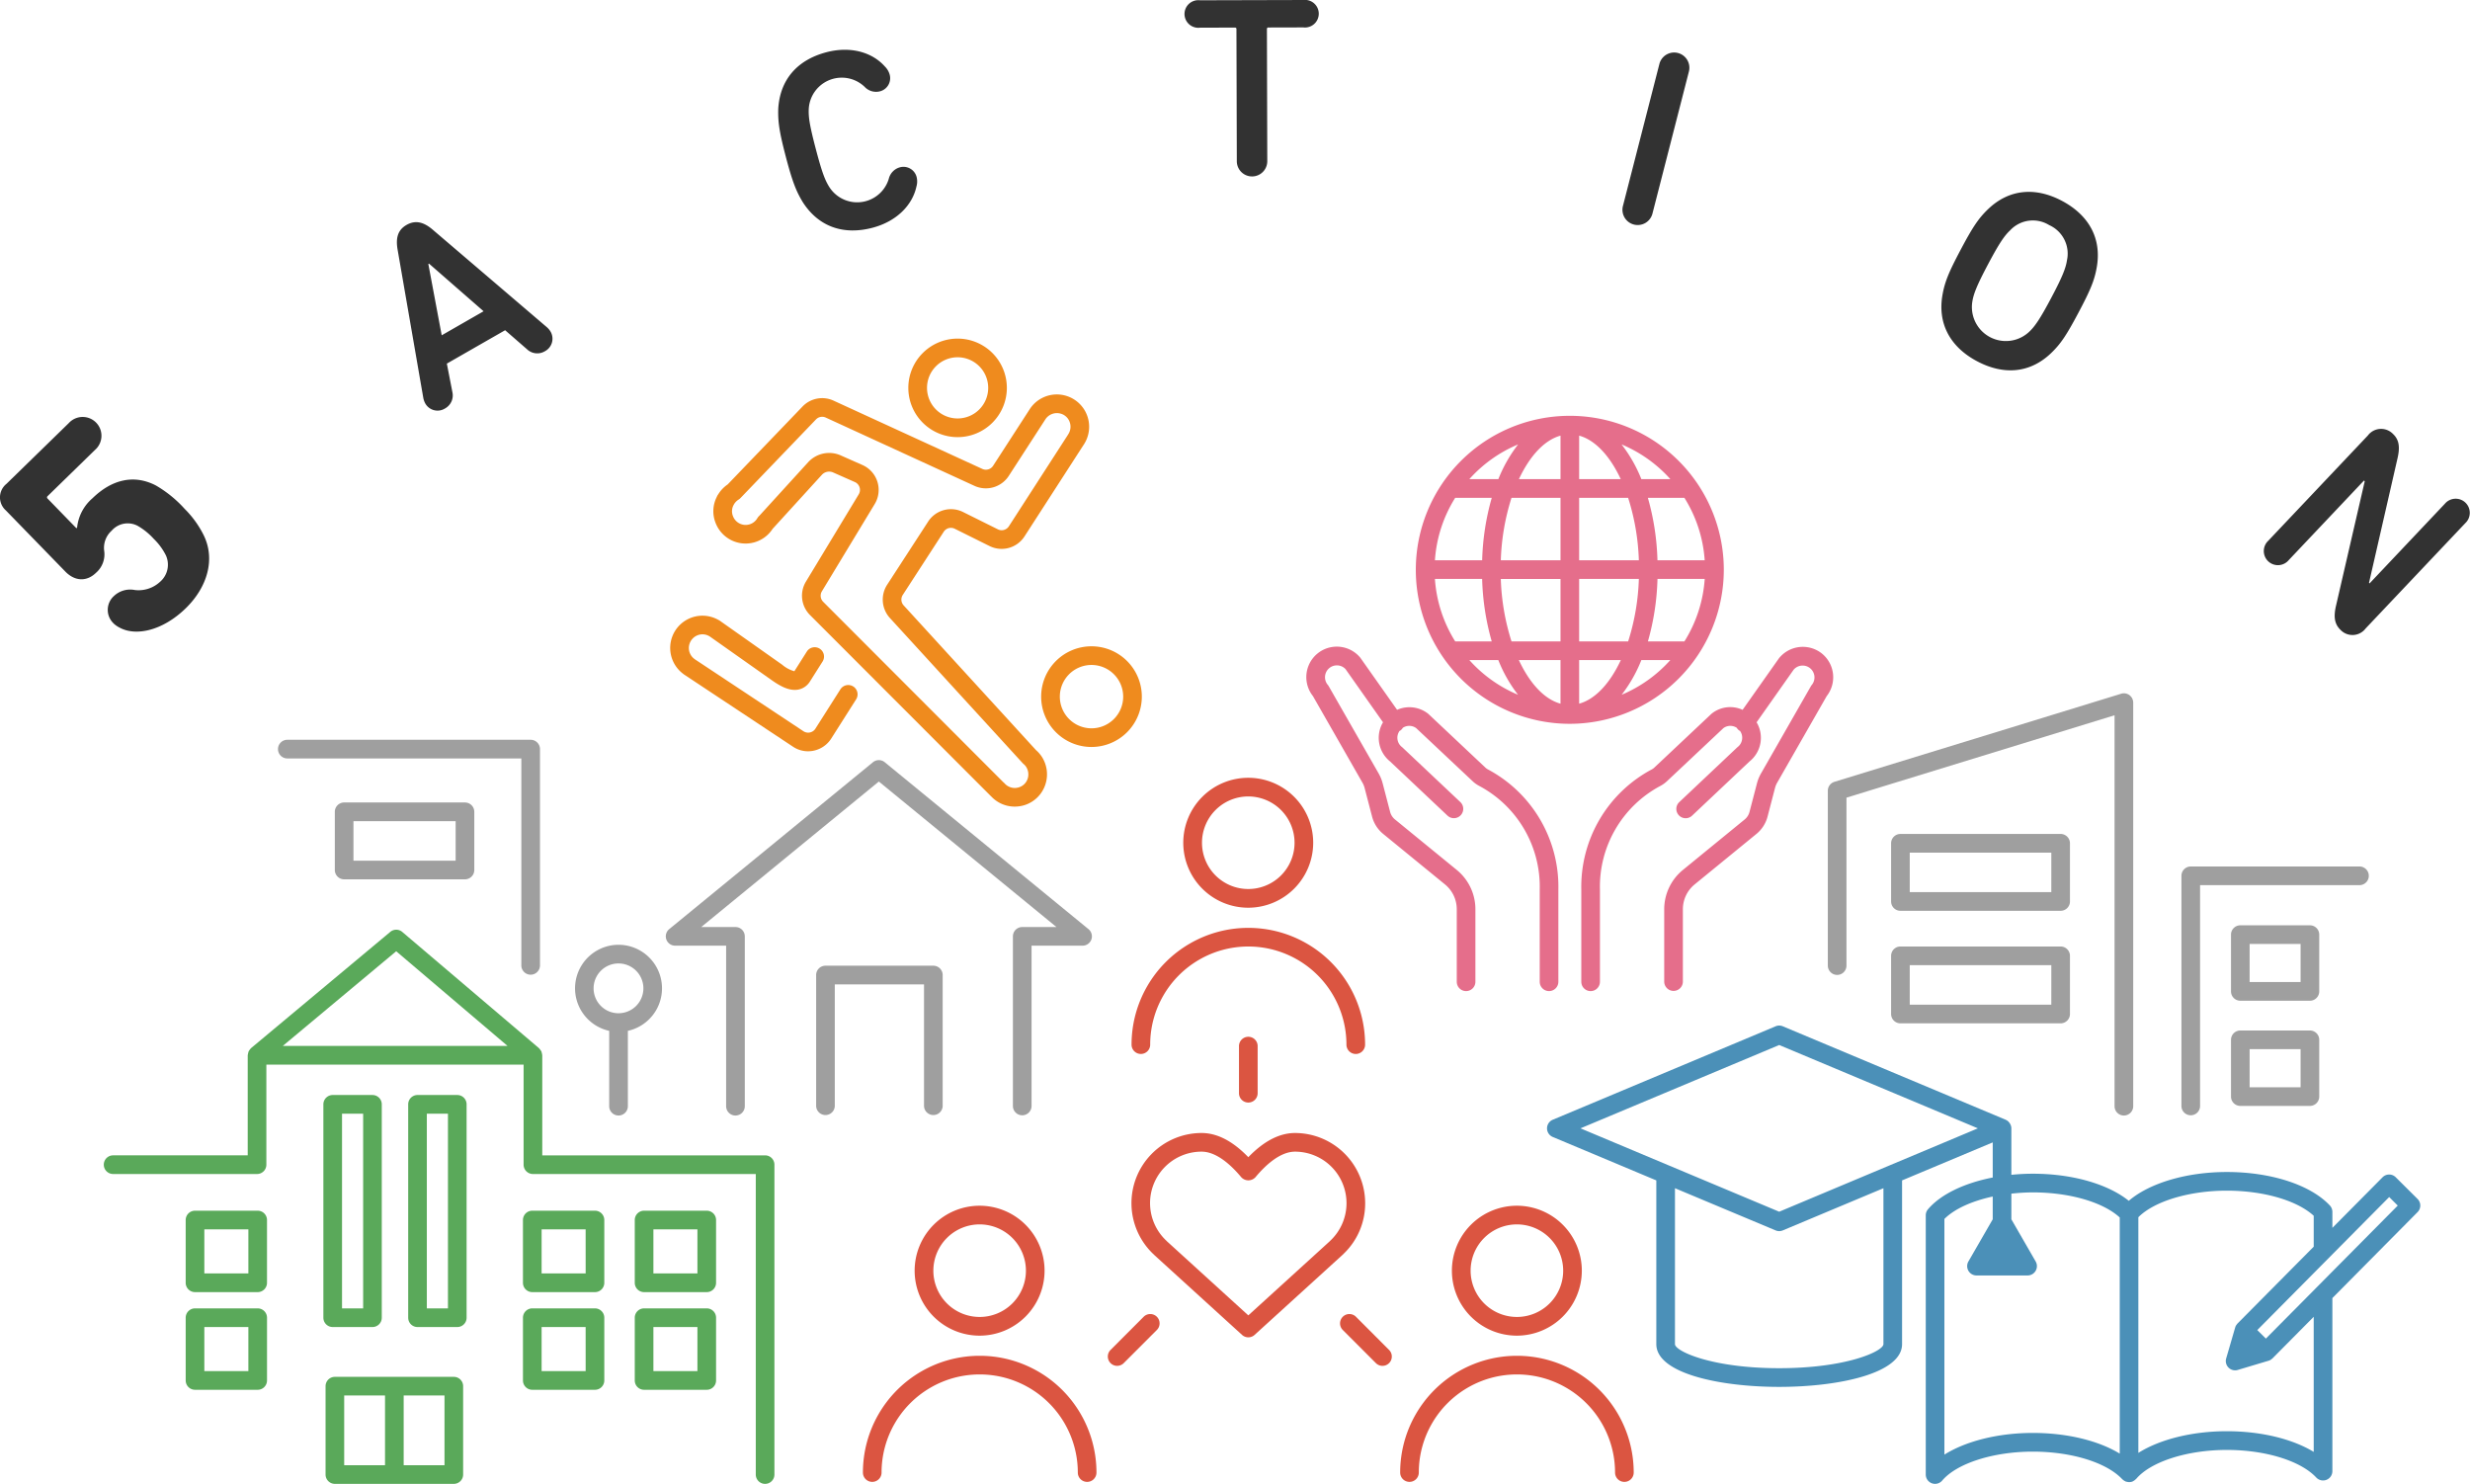 <svg xmlns="http://www.w3.org/2000/svg" width="421.632" height="253.294" viewBox="0 0 421.632 253.294"><defs><clipPath id="a"><path fill="none" d="M0 0h421.632v253.294H0z"/></clipPath></defs><g clip-path="url(#a)"><path d="M19.336 106.359a3.174 3.174 0 0 1 .137-4.641A4.023 4.023 0 0 1 23 100.714a5.391 5.391 0 0 0 4.283-1.366 3.859 3.859 0 0 0 1.034-4.554 10.406 10.406 0 0 0-2.059-2.8 11.352 11.352 0 0 0-2.774-2.244 3.631 3.631 0 0 0-4.425.838 3.937 3.937 0 0 0-1.28 3.392 4.171 4.171 0 0 1-1.395 3.8c-1.554 1.516-3.575 1.488-5.236-.218L1 87.128a2.966 2.966 0 0 1 .1-4.532l10.648-10.382a3.207 3.207 0 1 1 4.465 4.59L8.14 84.676a.281.281 0 0 0 0 .449l4.906 5.047.114-.112a7.642 7.642 0 0 1 2.64-5.021c3.3-3.211 7.087-4.1 10.8-2.176a20.293 20.293 0 0 1 4.921 4 16.947 16.947 0 0 1 3.233 4.463c2.077 4.184.591 8.959-3.048 12.506-3.94 3.841-8.479 4.793-11.227 3.333a4.456 4.456 0 0 1-1.149-.8m52.93-38.434-4.379-25.26c-.345-1.94-.051-3.379 1.519-4.278s3-.447 4.488.833l19.458 16.623a3.212 3.212 0 0 1 .636.757 2.414 2.414 0 0 1-.979 3.356 2.532 2.532 0 0 1-3.04-.343l-3.737-3.252-9.949 5.7.943 4.851a2.537 2.537 0 0 1-1.245 2.8 2.4 2.4 0 0 1-3.385-.858 3.183 3.183 0 0 1-.33-.929m10.289-14.8-9.318-8.132-.114.066 2.282 12.17Zm51.593-26.37c-1.133-4.311-1.359-6.029-1.293-8.192.292-4.961 3.23-8.337 8.218-9.652 4.049-1.067 7.782-.046 9.982 2.433a3.149 3.149 0 0 1 .819 1.381 2.311 2.311 0 0 1-1.706 2.869 2.677 2.677 0 0 1-2.574-.782 5.644 5.644 0 0 0-9.534 3.793c-.056 1.338.112 2.663 1.2 6.8s1.6 5.372 2.307 6.509a5.637 5.637 0 0 0 10.157-1.4 2.685 2.685 0 0 1 1.856-1.95 2.315 2.315 0 0 1 2.908 1.7 3.094 3.094 0 0 1-.043 1.564c-.7 3.239-3.441 5.974-7.49 7.04-4.987 1.315-9.207-.173-11.9-4.344-1.123-1.848-1.772-3.455-2.908-7.766m70.712-22.039a2.357 2.357 0 1 1-.017-4.678l17.63-.046a2.357 2.357 0 1 1 .013 4.679l-5.948.015a.235.235 0 0 0-.266.264l.061 22.551a2.6 2.6 0 1 1-5.2.015l-.063-22.551a.233.233 0 0 0-.264-.264Zm78.407 6.192a2.6 2.6 0 1 1 5.038 1.295l-6.21 24.2a2.602 2.602 0 1 1-5.038-1.3Zm56.089 24.803c3.575-3.445 8.081-3.849 12.637-1.429 4.594 2.442 6.785 6.408 5.938 11.3-.39 2.242-1.062 3.884-3.109 7.743s-3.027 5.336-4.663 6.915c-3.575 3.448-8.081 3.851-12.675 1.409-4.556-2.422-6.747-6.385-5.9-11.279.39-2.242 1.062-3.884 3.109-7.745s3.027-5.334 4.663-6.915m13.474 8.761a5.335 5.335 0 0 0-3.027-6.057 5.3 5.3 0 0 0-6.668.9c-.989.924-1.886 2.244-3.768 5.793s-2.47 5.034-2.68 6.372a5.8 5.8 0 0 0 9.7 5.151c.989-.922 1.889-2.244 3.768-5.791s2.47-5.034 2.68-6.372m51.375 29.855a2.823 2.823 0 0 1 4.3-.241c1.088 1.031 1.184 2.338.738 4.224l-4.848 21.175.1.091 12.848-13.59a2.409 2.409 0 1 1 3.491 3.308l-17.013 17.975a2.813 2.813 0 0 1-4.262.274c-1.121-1.064-1.22-2.371-.771-4.257l4.878-21.145-.124-.122-12.853 13.59a2.409 2.409 0 1 1-3.491-3.308Z" fill="#323232"/><path d="M130.603 197.217H92.565v-17.085c0-.02-.013-.041-.013-.061a1.521 1.521 0 0 0-.068-.333 1.442 1.442 0 0 0-.076-.272 1.67 1.67 0 0 0-.155-.231 1.547 1.547 0 0 0-.21-.267c-.018-.015-.023-.036-.041-.051L68.67 159.081a1.586 1.586 0 0 0-2.049-.01l-23.763 19.84c-.02.015-.025.038-.046.053a1.629 1.629 0 0 0-.21.264 1.792 1.792 0 0 0-.157.234 3.841 3.841 0 0 0-.145.6.663.663 0 0 0-.015.069v17.085H19.311a1.593 1.593 0 0 0 0 3.186h24.567a1.592 1.592 0 0 0 1.59-1.594v-17.082H89.38v17.083a1.593 1.593 0 0 0 1.592 1.594h38.041v51.3a1.591 1.591 0 1 0 3.182 0v-52.894a1.592 1.592 0 0 0-1.592-1.592m-62.971-34.84 19.01 16.163H48.269Zm9.834 72.649h-20.3a1.592 1.592 0 0 0-1.592 1.592V251.7a1.593 1.593 0 0 0 1.592 1.594h20.3a1.593 1.593 0 0 0 1.592-1.594v-15.082a1.592 1.592 0 0 0-1.592-1.592m-18.713 3.183h6.97v11.9h-6.97Zm17.125 11.9h-6.97v-11.9h6.97Z" fill="#5aa95a"/><path d="M43.989 206.664h-10.7a1.592 1.592 0 0 0-1.592 1.594v10.711a1.592 1.592 0 0 0 1.59 1.594h10.7a1.592 1.592 0 0 0 1.59-1.594v-10.711a1.592 1.592 0 0 0-1.59-1.594m-1.59 10.711h-7.516v-7.525h7.516Zm1.592 5.963h-10.7a1.592 1.592 0 0 0-1.59 1.594v10.711a1.592 1.592 0 0 0 1.59 1.592h10.7a1.592 1.592 0 0 0 1.59-1.592v-10.711a1.592 1.592 0 0 0-1.59-1.594m-1.592 10.711h-7.516v-7.525h7.516Zm59.165-27.385h-10.7a1.593 1.593 0 0 0-1.593 1.594v10.711a1.593 1.593 0 0 0 1.593 1.594h10.7a1.593 1.593 0 0 0 1.592-1.594v-10.711a1.593 1.593 0 0 0-1.592-1.594m-1.59 10.711h-7.518v-7.525h7.515Zm20.672-10.711h-10.7a1.592 1.592 0 0 0-1.59 1.594v10.711a1.592 1.592 0 0 0 1.59 1.594h10.7a1.592 1.592 0 0 0 1.59-1.594v-10.711a1.592 1.592 0 0 0-1.59-1.594m-1.593 10.711h-7.515v-7.525h7.515Zm-17.489 5.963h-10.7a1.593 1.593 0 0 0-1.592 1.594v10.711a1.592 1.592 0 0 0 1.592 1.592h10.7a1.592 1.592 0 0 0 1.592-1.592v-10.711a1.593 1.593 0 0 0-1.592-1.594m-1.59 10.711h-7.518v-7.525h7.515Zm20.672-10.711h-10.7a1.592 1.592 0 0 0-1.59 1.594v10.711a1.592 1.592 0 0 0 1.59 1.592h10.7a1.592 1.592 0 0 0 1.59-1.592v-10.711a1.592 1.592 0 0 0-1.59-1.594m-1.593 10.711h-7.515v-7.525h7.515Zm-62.26-7.525h6.788a1.592 1.592 0 0 0 1.59-1.592V188.51a1.592 1.592 0 0 0-1.59-1.594h-6.788a1.592 1.592 0 0 0-1.59 1.594v36.422a1.592 1.592 0 0 0 1.59 1.592m1.592-36.42h3.606v33.234h-3.606Zm19.676-3.188h-6.788a1.593 1.593 0 0 0-1.592 1.594v36.422a1.592 1.592 0 0 0 1.592 1.592h6.788a1.592 1.592 0 0 0 1.59-1.592V188.51a1.592 1.592 0 0 0-1.59-1.594m-1.592 36.422h-3.606v-33.233h3.606Z" fill="#5aa95a"/><path d="M159.323 164.845h-18.416a1.593 1.593 0 0 0-1.592 1.594v22.264a1.593 1.593 0 1 0 3.185 0v-20.672h15.231v20.672a1.593 1.593 0 1 0 3.185 0v-22.264a1.593 1.593 0 0 0-1.592-1.594M79.37 136.983H58.746a1.593 1.593 0 0 0-1.592 1.594v9.929a1.593 1.593 0 0 0 1.592 1.594H79.37a1.593 1.593 0 0 0 1.592-1.594v-9.929a1.593 1.593 0 0 0-1.592-1.594m-1.592 9.931H60.336v-6.742h17.442Zm27.805 14.359a7.433 7.433 0 0 0-1.592 14.691v12.82a1.593 1.593 0 1 0 3.185 0v-12.82a7.433 7.433 0 0 0-1.592-14.691m0 11.686a4.25 4.25 0 1 1 4.244-4.25 4.252 4.252 0 0 1-4.244 4.25" fill="#9f9f9f"/><path d="M90.584 126.28H49.047a1.593 1.593 0 0 0 0 3.186h39.945v35.361a1.593 1.593 0 0 0 3.185 0v-36.953a1.593 1.593 0 0 0-1.592-1.594m95.219 32.32-34.775-28.487a1.591 1.591 0 0 0-2.016 0L114.236 158.6a1.594 1.594 0 0 0 1.009 2.826h8.707v27.359a1.593 1.593 0 1 0 3.185 0v-28.952a1.593 1.593 0 0 0-1.592-1.59h-5.842l30.317-24.837 30.318 24.837h-5.842a1.592 1.592 0 0 0-1.59 1.594v28.951a1.591 1.591 0 1 0 3.182 0v-27.363h8.707a1.592 1.592 0 0 0 1.009-2.826" fill="#9f9f9f"/><path d="M163.471 74.618a8.409 8.409 0 1 1 8.4-8.411 8.412 8.412 0 0 1-8.4 8.411m0-13.633a5.222 5.222 0 1 0 5.216 5.222 5.226 5.226 0 0 0-5.216-5.222" fill="#ef8b1e"/><path d="M173.213 137.686a5.481 5.481 0 0 1-3.968-1.693 1.436 1.436 0 0 1-.091-.084l-30.909-30.947a4.655 4.655 0 0 1-.672-5.682l9.011-14.894a1.463 1.463 0 0 0-.659-2.1l-3.707-1.637a1.678 1.678 0 0 0-1.927.406l-8.4 9.213a5.491 5.491 0 0 1-9.746-1.025 5.371 5.371 0 0 1 .21-4.417 1.647 1.647 0 0 1 .249-.447 5.551 5.551 0 0 1 1.61-1.686L137 69.385a4.641 4.641 0 0 1 5.282-1l25.406 11.66a1.464 1.464 0 0 0 1.836-.536l6.263-9.68a5.515 5.515 0 0 1 9.326 5.887 3.842 3.842 0 0 1-.071.122c-.015.023-.1.145-.114.168l-10.047 15.562a4.643 4.643 0 0 1-5.966 1.641l-5.938-2.952a1.46 1.46 0 0 0-1.879.513l-6.993 10.783a1.466 1.466 0 0 0 .145 1.782l22.595 24.706a5.512 5.512 0 0 1 .923 1.028l.046.066a5.527 5.527 0 0 1 .639 4.755 5.471 5.471 0 0 1-3.59 3.552 5.8 5.8 0 0 1-1.648.244m-1.94-4.159a1.5 1.5 0 0 1 .2.185 2.319 2.319 0 0 0 2.472.678 2.27 2.27 0 0 0 1.471-1.452 2.376 2.376 0 0 0-.264-2.051l-.023-.036a2.392 2.392 0 0 0-.426-.452 1.838 1.838 0 0 1-.142-.14l-22.664-24.776a4.661 4.661 0 0 1-.464-5.666l7-10.784a4.639 4.639 0 0 1 5.961-1.632l5.941 2.955a1.457 1.457 0 0 0 1.876-.515l10.092-15.632c.018-.033.035-.066.056-.1a2.321 2.321 0 0 0 .243-2.041 2.271 2.271 0 0 0-1.557-1.465 2.354 2.354 0 0 0-2.594.97l-6.26 9.67a4.664 4.664 0 0 1-5.832 1.7l-25.406-11.664a1.459 1.459 0 0 0-1.663.315l-12.908 13.44a1.545 1.545 0 0 1-.312.249 2.372 2.372 0 0 0-.789.82l-.023.046a2.216 2.216 0 0 0-.139 1.96 2.31 2.31 0 0 0 4.166.333 1.632 1.632 0 0 1 .332-.4l8.326-9.133a4.863 4.863 0 0 1 5.563-1.175l3.707 1.64a4.65 4.65 0 0 1 2.1 6.664l-9.014 14.893a1.467 1.467 0 0 0 .208 1.787Zm-33.342-5.285a4.6 4.6 0 0 1-2.541-.764l-18.433-12.216c-.071-.046-.157-.1-.241-.162a1.14 1.14 0 0 1-.1-.081 5.507 5.507 0 0 1 6.04-9.187 1.549 1.549 0 0 1 .251.147c.076.051.165.114.251.178l10.363 7.311a5.412 5.412 0 0 0 2.077 1.109l2.153-3.4a1.592 1.592 0 0 1 2.69 1.7l-2.216 3.5a3 3 0 0 1-1.983 1.338c-1.559.274-3.109-.625-4.556-1.643l-10.376-7.322a4.56 4.56 0 0 1-.122-.084l-.048-.03a2.294 2.294 0 0 0-1.9-.256 2.347 2.347 0 0 0-1.6 1.742 2.317 2.317 0 0 0 .9 2.361.649.649 0 0 1 .066.051l.106.071 18.435 12.215a1.465 1.465 0 0 0 2.016-.4l4.29-6.75a1.591 1.591 0 1 1 2.685 1.709l-4.315 6.794a4.7 4.7 0 0 1-3.892 2.069" fill="#ef8b1e"/><path d="M186.329 127.508a8.593 8.593 0 1 1 8.583-8.593 8.6 8.6 0 0 1-8.583 8.593m0-14a5.407 5.407 0 1 0 5.4 5.407 5.41 5.41 0 0 0-5.4-5.407" fill="#ef8b1e"/><path d="M294.257 97.23a26.288 26.288 0 1 0-26.288 26.324 26.334 26.334 0 0 0 26.288-26.324m-49.314 1.594h8.06a43.045 43.045 0 0 0 1.635 10.66h-6.235a22.955 22.955 0 0 1-3.461-10.66m3.462-13.846h6.24a42.906 42.906 0 0 0-1.638 10.66h-8.063a22.945 22.945 0 0 1 3.461-10.66m42.589 10.66h-8.063a43.021 43.021 0 0 0-1.637-10.66h6.237a22.976 22.976 0 0 1 3.464 10.66m-11.245 0h-10.186v-10.66h8.36a39.059 39.059 0 0 1 1.831 10.66M269.563 81.79v-7.428c2.774.767 5.271 3.5 7.1 7.428Zm-3.182-7.428v7.428h-7.1c1.836-3.932 4.331-6.661 7.1-7.428m0 10.617v10.659h-10.19a39.156 39.156 0 0 1 1.825-10.66Zm-10.19 13.846h10.19v10.66h-8.365a39.161 39.161 0 0 1-1.826-10.66m10.19 13.846v7.448c-2.779-.769-5.276-3.5-7.112-7.448Zm3.182 7.448v-7.449h7.115c-1.836 3.945-4.336 6.679-7.115 7.448m0-10.634v-10.66h10.193a39.06 39.06 0 0 1-1.828 10.66Zm13.372-10.66h8.063a22.985 22.985 0 0 1-3.464 10.66h-6.232a42.929 42.929 0 0 0 1.633-10.66m2.2-17.035h-4.952a24.311 24.311 0 0 0-3.38-5.93 23.155 23.155 0 0 1 8.332 5.93m-25.987-5.93a24.259 24.259 0 0 0-3.377 5.93h-4.952a23.146 23.146 0 0 1 8.329-5.93m-8.329 36.811h4.944a24.254 24.254 0 0 0 3.367 5.925 23.151 23.151 0 0 1-8.312-5.925m26 5.925a24.252 24.252 0 0 0 3.367-5.925h4.944a23.2 23.2 0 0 1-8.312 5.925m-22.798 12.757a1.9 1.9 0 0 1-.451-.317l-9.7-9.129-.114-.1a5.181 5.181 0 0 0-5.269-.64l-6.275-8.893a5.204 5.204 0 0 0-8.088 6.55l8.448 14.775a3.726 3.726 0 0 1 .375.919l1.27 4.867a5.65 5.65 0 0 0 1.909 2.975l10.525 8.6a5.479 5.479 0 0 1 2.023 4.262v12.366a1.591 1.591 0 1 0 3.182 0V155.22a8.655 8.655 0 0 0-3.195-6.733l-10.525-8.6a2.481 2.481 0 0 1-.842-1.31l-1.27-4.867a6.836 6.836 0 0 0-.695-1.7l-8.512-14.877a1.421 1.421 0 0 0-.16-.228 2.026 2.026 0 0 1 3.028-2.69l6.4 9.081a5.17 5.17 0 0 0 1.209 6.684l9.81 9.259a1.595 1.595 0 0 0 2.185-2.324l-9.86-9.3a1.421 1.421 0 0 0-.114-.1 2 2 0 0 1-.4-2.754c.038-.023.079-.025.114-.051a1.576 1.576 0 0 0 .441-.477 2 2 0 0 1 2.272.053l9.643 9.068a5.133 5.133 0 0 0 1.187.835 19.492 19.492 0 0 1 10.264 17.662v15.735a1.591 1.591 0 1 0 3.182 0v-15.734a22.692 22.692 0 0 0-12-20.5m57.049-19.744a5.223 5.223 0 0 0-7.4.769l-6.2 8.79a5.064 5.064 0 0 0-5.271.642c-.038.03-.076.063-.112.1l-9.7 9.129a1.921 1.921 0 0 1-.451.315 22.7 22.7 0 0 0-12 20.5v15.735a1.591 1.591 0 1 0 3.182 0v-15.736a19.488 19.488 0 0 1 10.252-17.662 5.172 5.172 0 0 0 1.184-.835l9.643-9.068a2 2 0 0 1 2.273-.054 1.609 1.609 0 0 0 .441.477c.035.025.076.028.114.051a2 2 0 0 1-.4 2.754 1.438 1.438 0 0 0-.114.1l-9.852 9.305a1.591 1.591 0 1 0 2.181 2.318l9.81-9.259a5.162 5.162 0 0 0 1.209-6.684l6.324-8.979a2.022 2.022 0 0 1 3.106 2.589 1.418 1.418 0 0 0-.16.228l-8.507 14.877a6.943 6.943 0 0 0-.7 1.706l-1.27 4.867a2.481 2.481 0 0 1-.842 1.31l-10.525 8.6a8.663 8.663 0 0 0-3.195 6.733v12.366a1.593 1.593 0 0 0 3.185 0V155.22a5.477 5.477 0 0 1 2.021-4.262l10.525-8.6a5.669 5.669 0 0 0 1.912-2.975l1.268-4.867a3.75 3.75 0 0 1 .378-.924l8.448-14.77a5.214 5.214 0 0 0-.763-7.217" fill="#e56e8b"/><path d="M351.752 142.354h-27.348a1.592 1.592 0 0 0-1.59 1.594v9.932a1.592 1.592 0 0 0 1.59 1.592h27.348a1.592 1.592 0 0 0 1.592-1.592v-9.932a1.593 1.593 0 0 0-1.592-1.594m-1.59 9.931h-24.164v-6.742h24.166Zm1.59 9.28h-27.348a1.592 1.592 0 0 0-1.59 1.594v9.929a1.592 1.592 0 0 0 1.59 1.594h27.348a1.593 1.593 0 0 0 1.592-1.594v-9.929a1.593 1.593 0 0 0-1.592-1.594m-1.59 9.931h-24.164v-6.742h24.166Z" fill="#9f9f9f"/><path d="M363.5 118.659a1.587 1.587 0 0 0-1.412-.241l-48.952 15.039a1.59 1.59 0 0 0-1.123 1.523v29.845a1.591 1.591 0 1 0 3.182 0v-28.667l45.762-14.062v66.688a1.593 1.593 0 1 0 3.185 0v-68.843a1.6 1.6 0 0 0-.647-1.282m39.27 29.248h-28.8a1.593 1.593 0 0 0-1.592 1.594v39.284a1.591 1.591 0 1 0 3.182 0v-37.692h27.209a1.593 1.593 0 0 0 0-3.186" fill="#9f9f9f"/><path d="M394.306 157.947h-11.881a1.592 1.592 0 0 0-1.59 1.594v9.69a1.592 1.592 0 0 0 1.59 1.592h11.881a1.592 1.592 0 0 0 1.59-1.592v-9.69a1.592 1.592 0 0 0-1.59-1.594m-1.592 9.684h-8.7v-6.5h8.7Zm1.592 8.272h-11.881a1.592 1.592 0 0 0-1.59 1.594v9.688a1.592 1.592 0 0 0 1.59 1.592h11.881a1.592 1.592 0 0 0 1.59-1.592v-9.688a1.592 1.592 0 0 0-1.59-1.594m-1.592 9.688h-8.7v-6.5h8.7Z" fill="#9f9f9f"/><path d="M213.089 154.946a11.089 11.089 0 1 1 11.075-11.089 11.1 11.1 0 0 1-11.075 11.089m0-18.992a7.9 7.9 0 1 0 7.893 7.9 7.907 7.907 0 0 0-7.893-7.9m18.342 43.958a1.593 1.593 0 0 1-1.592-1.594 16.75 16.75 0 1 0-33.5 0 1.591 1.591 0 1 1-3.182 0 19.933 19.933 0 1 1 39.866 0 1.593 1.593 0 0 1-1.592 1.594m-64.197 48.082a11.089 11.089 0 1 1 11.075-11.089 11.1 11.1 0 0 1-11.075 11.089m0-18.992a7.9 7.9 0 1 0 7.893 7.9 7.907 7.907 0 0 0-7.893-7.9m18.342 43.954a1.592 1.592 0 0 1-1.592-1.592 16.75 16.75 0 1 0-33.5 0 1.591 1.591 0 1 1-3.182 0 19.933 19.933 0 1 1 39.866 0 1.592 1.592 0 0 1-1.592 1.592m73.368-24.962a11.089 11.089 0 1 1 11.075-11.089 11.1 11.1 0 0 1-11.075 11.089m0-18.992a7.9 7.9 0 1 0 7.893 7.9 7.907 7.907 0 0 0-7.893-7.9m18.34 43.954a1.592 1.592 0 0 1-1.592-1.592 16.75 16.75 0 1 0-33.5 0 1.591 1.591 0 1 1-3.182 0 19.933 19.933 0 1 1 39.866 0 1.592 1.592 0 0 1-1.592 1.592" fill="#db5541"/><path d="M213.089 188.203a1.593 1.593 0 0 1-1.592-1.594v-8a1.593 1.593 0 1 1 3.185 0v8a1.593 1.593 0 0 1-1.592 1.594m-22.39 44.946a1.593 1.593 0 0 1-1.126-2.719l5.651-5.66a1.593 1.593 0 0 1 2.252 2.254l-5.652 5.656a1.587 1.587 0 0 1-1.126.467m45.294.002a1.583 1.583 0 0 1-1.126-.467l-5.652-5.656a1.593 1.593 0 0 1 2.252-2.254l5.652 5.659a1.593 1.593 0 0 1-1.126 2.718m-22.904-4.87a1.585 1.585 0 0 1-1.07-.414l-14.914-13.574a1.718 1.718 0 0 1-.175-.185l-.008.008a11.979 11.979 0 0 1 8.195-20.713c2.652 0 5.327 1.386 7.972 4.13 2.645-2.744 5.322-4.13 7.974-4.13a11.993 11.993 0 0 1 11.973 11.988 11.867 11.867 0 0 1-3.656 8.609 1.336 1.336 0 0 1-.132.137l-15.089 13.73a1.576 1.576 0 0 1-1.07.414m-13.844-16.347 13.844 12.6 13.9-12.65a.947.947 0 0 1 .086-.089 8.794 8.794 0 0 0-6.007-15.207c-2.584 0-5.1 2.366-6.752 4.351a1.641 1.641 0 0 1-2.442 0c-1.656-1.985-4.171-4.351-6.752-4.351a8.784 8.784 0 0 0-6.014 15.207 1.819 1.819 0 0 1 .134.147Z" fill="#db5541"/><path d="M413.146 205.778a1.587 1.587 0 0 0-.472-1.125l-3.722-3.7a1.586 1.586 0 0 0-2.249.008l-8.562 8.634v-2.73a1.6 1.6 0 0 0-.431-1.089c-3.3-3.526-10.038-5.717-17.587-5.717-6.9 0-13.225 1.9-16.737 4.917-3.58-2.876-9.648-4.625-16.377-4.625-1.245 0-2.47.069-3.666.188v-7.934a1.585 1.585 0 0 0-.112-.556 1.6 1.6 0 0 0-.071-.15 1.559 1.559 0 0 0-.223-.333c-.038-.041-.068-.084-.109-.122a1.619 1.619 0 0 0-.436-.292l-.023-.015-38.041-15.95a1.589 1.589 0 0 0-1.23 0l-38.043 15.953a1.593 1.593 0 0 0 0 2.937l17.68 7.416v27.946c0 5.014 10.872 7.3 20.976 7.3s20.974-2.282 20.974-7.3v-27.946l15.475-6.488v5.994c-4.845.944-8.882 2.869-11.05 5.42a1.594 1.594 0 0 0-.38 1.033v44.253a1.591 1.591 0 0 0 2.8 1.031c2.513-2.958 8.732-4.945 15.474-4.945 6.6 0 12.589 1.848 15.266 4.709a.93.93 0 0 0 .1.079 1.447 1.447 0 0 0 .185.145 1.475 1.475 0 0 0 .223.124.719.719 0 0 0 .107.058c.028.01.058.008.086.015a1.425 1.425 0 0 0 .345.061c.038 0 .079.023.119.023.013 0 .028-.01.041-.01a1.535 1.535 0 0 0 .543-.1c.018-.005.03-.02.048-.028.033-.013.061-.038.094-.053a1.58 1.58 0 0 0 .413-.315.778.778 0 0 0 .074-.053c2.51-2.958 8.73-4.945 15.474-4.945 6.595 0 12.589 1.848 15.264 4.709a1.591 1.591 0 0 0 2.754-1.089v-29.54l14.544-14.676a1.592 1.592 0 0 0 .462-1.127m-91.642 23.66c0 1.193-6.235 4.11-17.792 4.11s-17.794-2.917-17.794-4.11v-26.612l17.178 7.2a1.582 1.582 0 0 0 1.23 0l17.178-7.2Zm-17.792-22.6-18.766-7.87-15.157-6.363 33.923-14.224 33.916 14.224Zm28.2 41.472v-40.237c1.706-1.711 4.683-3.059 8.248-3.826v3.887l-4.148 7.195a1.593 1.593 0 0 0 1.379 2.389h8.722a1.593 1.593 0 0 0 1.377-2.389l-4.148-7.195v-4.379a33.939 33.939 0 0 1 3.666-.216c6.265 0 11.983 1.665 14.835 4.283v40.309c-3.651-2.224-9-3.531-14.835-3.531-5.926 0-11.433 1.4-15.1 3.706m63.046-.47c-3.654-2.221-9-3.529-14.835-3.529-5.928 0-11.435 1.394-15.1 3.7v-40.228c2.721-2.729 8.672-4.534 15.1-4.534 6.265 0 11.983 1.668 14.835 4.285v5.275l-13.01 13.12a1.43 1.43 0 0 0-.142.185 1.111 1.111 0 0 0-.094.122 1.469 1.469 0 0 0-.162.371l-1.534 5.273a1.591 1.591 0 0 0 1.526 2.039 1.552 1.552 0 0 0 .456-.069l5.256-1.571a1.788 1.788 0 0 0 .37-.165c.043-.028.079-.066.119-.1a1.7 1.7 0 0 0 .185-.142l7.029-7.091Zm-8.167-19.34-1.463-1.455 22.513-22.706 1.463 1.455Z" fill="#4b90b8"/></g></svg>
